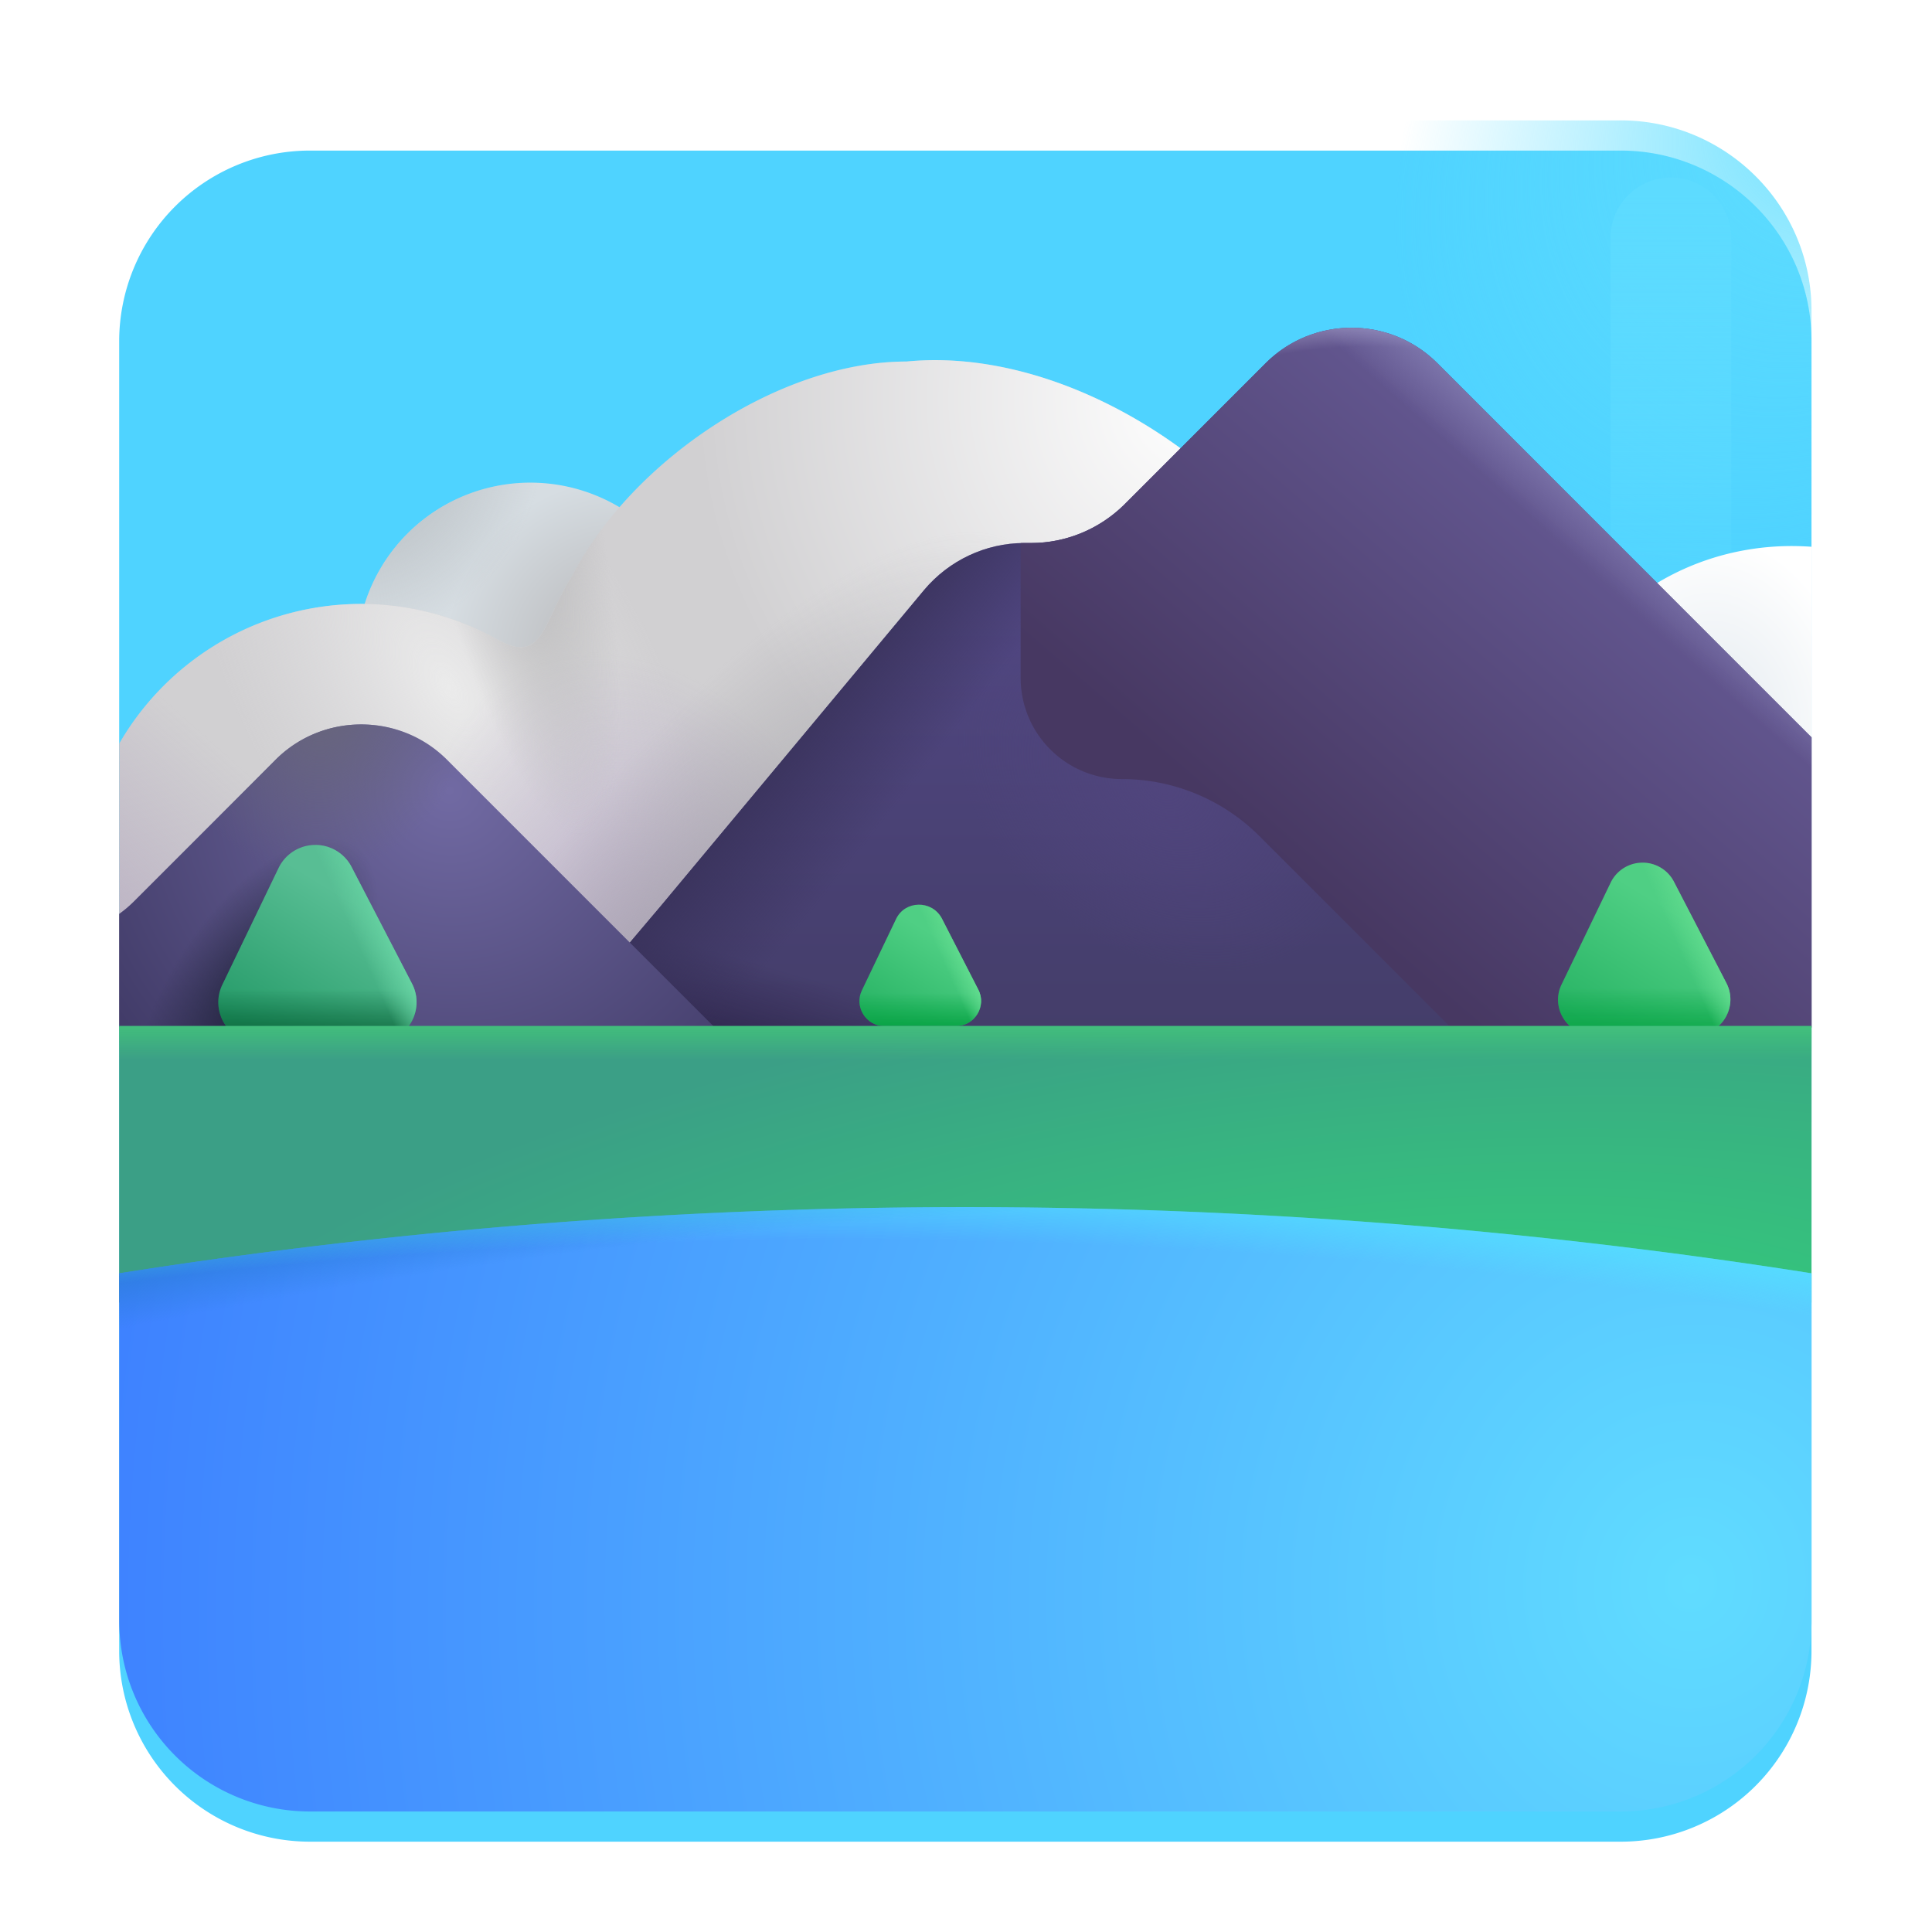 <svg xmlns="http://www.w3.org/2000/svg" fill="none" viewBox="0 0 32 32"><g filter="url(#svg-b600ff3b-ad90-492c-bf7a-df1f6a3383ec-a)"><path fill="#4FD3FF" d="M26.845 1.994H5.134a3.16 3.16 0 0 0-3.16 3.16v21.69a3.16 3.16 0 0 0 3.16 3.16h21.71a3.16 3.16 0 0 0 3.16-3.16v-21.7c0-1.74-1.42-3.15-3.16-3.15"/></g><path fill="url(#svg-d6ef7dbe-c82b-42f7-8cb4-ef443ac1fba9-b)" d="M26.845 1.994H5.134a3.16 3.16 0 0 0-3.16 3.16v21.69a3.16 3.16 0 0 0 3.16 3.16h21.71a3.16 3.16 0 0 0 3.16-3.16v-21.7c0-1.74-1.42-3.15-3.16-3.15"/><g filter="url(#svg-f70fedd8-58e8-4a3f-9a44-a87834e58aea-c)"><path stroke="url(#svg-77e597cf-b2c3-407c-8812-3a63c41202ba-d)" stroke-linecap="round" stroke-width="2" d="M27.675 12.803V3.94"/></g><path fill="url(#svg-a83e1cbb-aa45-4604-a99d-8b0e79ba0769-e)" d="M8.785 13.754a2.88 2.88 0 1 0 0-5.76 2.88 2.88 0 0 0 0 5.76"/><path fill="url(#svg-76ed3d22-a636-485d-9bda-c8d2a16e658f-f)" d="M8.785 13.754a2.88 2.88 0 1 0 0-5.76 2.88 2.88 0 0 0 0 5.76"/><path fill="#D1D0D2" d="M9.473 9.545c.997-1.925 3.437-3.557 5.541-3.557 3.454-.34 7.805 3.15 7.805 7.316 0 3.29-4.514 5.96-7.804 5.96h-9.03a4.63 4.63 0 0 1-4.01-2.312v-4.636a4.625 4.625 0 0 1 6.262-1.725c.768.43.753-.296 1.236-1.046"/><path fill="url(#svg-b3f2a0f3-2976-4465-a0e1-b28e94502585-g)" d="M9.473 9.545c.997-1.925 3.437-3.557 5.541-3.557 3.454-.34 7.805 3.15 7.805 7.316 0 3.29-4.514 5.96-7.804 5.96h-9.03a4.63 4.63 0 0 1-4.01-2.312v-4.636a4.625 4.625 0 0 1 6.262-1.725c.768.43.753-.296 1.236-1.046"/><path fill="url(#svg-8b4ab0e7-b221-4b13-9e3d-441a19ad1363-h)" d="M9.473 9.545c.997-1.925 3.437-3.557 5.541-3.557 3.454-.34 7.805 3.15 7.805 7.316 0 3.29-4.514 5.96-7.804 5.96h-9.03a4.63 4.63 0 0 1-4.01-2.312v-4.636a4.625 4.625 0 0 1 6.262-1.725c.768.43.753-.296 1.236-1.046"/><path fill="url(#svg-5c7eb6fc-8aa2-462a-bbd3-0c32c2736e1f-i)" d="M9.473 9.545c.997-1.925 3.437-3.557 5.541-3.557 3.454-.34 7.805 3.15 7.805 7.316 0 3.29-4.514 5.96-7.804 5.96h-9.03a4.63 4.63 0 0 1-4.01-2.312v-4.636a4.625 4.625 0 0 1 6.262-1.725c.768.43.753-.296 1.236-1.046"/><path fill="url(#svg-09ee7284-5b65-43fc-a9b5-bb1f65269d11-j)" d="M9.473 9.545c.997-1.925 3.437-3.557 5.541-3.557 3.454-.34 7.805 3.15 7.805 7.316 0 3.29-4.514 5.96-7.804 5.96h-9.03a4.63 4.63 0 0 1-4.01-2.312v-4.636a4.625 4.625 0 0 1 6.262-1.725c.768.43.753-.296 1.236-1.046"/><path fill="url(#svg-19a06c0a-68c8-4de5-95ff-8bd7e355c294-k)" d="M9.473 9.545c.997-1.925 3.437-3.557 5.541-3.557 3.454-.34 7.805 3.15 7.805 7.316 0 3.29-4.514 5.96-7.804 5.96h-9.03a4.63 4.63 0 0 1-4.01-2.312v-4.636a4.625 4.625 0 0 1 6.262-1.725c.768.43.753-.296 1.236-1.046"/><path fill="url(#svg-7ad63514-7b45-4a89-b7ab-7fba40b3854f-l)" d="M9.473 9.545c.997-1.925 3.437-3.557 5.541-3.557 3.454-.34 7.805 3.15 7.805 7.316 0 3.29-4.514 5.96-7.804 5.96h-9.03a4.63 4.63 0 0 1-4.01-2.312v-4.636a4.625 4.625 0 0 1 6.262-1.725c.768.43.753-.296 1.236-1.046"/><path fill="url(#svg-c7d0af68-3599-4129-8088-9db88ea46c9c-m)" d="M30.005 9.056a5 5 0 0 0-.325-.012c-2.278 0-4.125 1.725-4.125 3.852 0 2.128 1.847 3.852 4.125 3.852q.165 0 .325-.011z"/><path fill="url(#svg-340a761a-6406-4ac9-a5c7-e31404bef4b0-n)" d="m30.005 12.214-6.2-6.2c-.78-.78-2.06-.78-2.84 0l-2.35 2.35c-.41.4-.96.63-1.53.63h-.12c-.64 0-1.25.29-1.66.78l-4.35 5.22-5.64 6.67c-.78.78-.78 2.06 0 2.84l24.643-7.485h.047z"/><path fill="url(#svg-380e1bd7-dff9-4b36-ac04-db22917363bd-o)" d="m30.005 12.214-6.2-6.2c-.78-.78-2.06-.78-2.84 0l-2.35 2.35c-.41.4-.96.63-1.53.63h-.12c-.64 0-1.25.29-1.66.78l-4.35 5.22-5.64 6.67c-.78.78-.78 2.06 0 2.84l24.643-7.485h.047z"/><path fill="url(#svg-86dc96b8-fd2c-46e3-8c8c-bf650fb31f37-p)" d="m30.005 12.214-6.2-6.2c-.78-.78-2.06-.78-2.84 0l-2.35 2.35c-.41.4-.96.63-1.53.63h-.12c-.64 0-1.25.29-1.66.78l-4.35 5.22-5.64 6.67c-.78.78-.78 2.06 0 2.84l24.643-7.485h.047z"/><path fill="url(#svg-d6d204b9-3ad5-41d8-a91b-9e3be62254e9-q)" d="m30.005 12.214-6.2-6.2c-.78-.78-2.06-.78-2.84 0l-2.35 2.35c-.41.4-.96.63-1.53.63h-.12c-.64 0-1.25.29-1.66.78l-4.35 5.22-5.64 6.67c-.78.78-.78 2.06 0 2.84l24.643-7.485h.047z"/><path fill="url(#svg-14cc8329-55fe-4a87-98ba-0f04282f4c5f-r)" d="m25.411 18.4-4.556-4.556c-.6-.6-1.42-.94-2.27-.94-.93 0-1.68-.75-1.68-1.68v-2.23h.18a2.2 2.2 0 0 0 1.53-.63l2.35-2.35c.78-.78 2.06-.78 2.84 0l6.2 6.2v4.806h-.047z"/><path fill="url(#svg-78a2dde2-831f-41a7-b29f-2e239971a22a-s)" d="m25.411 18.4-4.556-4.556c-.6-.6-1.42-.94-2.27-.94-.93 0-1.68-.75-1.68-1.68v-2.23h.18a2.2 2.2 0 0 0 1.53-.63l2.35-2.35c.78-.78 2.06-.78 2.84 0l6.2 6.2v4.806h-.047z"/><path fill="url(#svg-74b363d6-1762-4b53-8dfb-314accfd4227-t)" d="m25.411 18.4-4.556-4.556c-.6-.6-1.42-.94-2.27-.94-.93 0-1.68-.75-1.68-1.68v-2.23h.18a2.2 2.2 0 0 0 1.53-.63l2.35-2.35c.78-.78 2.06-.78 2.84 0l6.2 6.2v4.806h-.047z"/><path fill="url(#svg-2a394b1b-9ceb-458a-8ccc-83e0c233e519-u)" d="m1.974 17.008 5.34 4.02h8.534l-8.444-8.444c-.78-.78-2.06-.78-2.84 0l-2.35 2.35a2 2 0 0 1-.24.203z"/><path fill="url(#svg-67d7cddc-9f7c-4957-af7c-7160a895041c-v)" d="m1.974 17.008 5.34 4.02h8.534l-8.444-8.444c-.78-.78-2.06-.78-2.84 0l-2.35 2.35a2 2 0 0 1-.24.203z"/><path fill="url(#svg-89d10414-003c-4196-9c2b-471c857787f2-w)" d="m1.974 17.008 5.34 4.02h8.534l-8.444-8.444c-.78-.78-2.06-.78-2.84 0l-2.35 2.35a2 2 0 0 1-.24.203z"/><g filter="url(#svg-a529a4a4-131f-456b-9d78-49e772cfa1c9-x)"><path fill="url(#svg-1c8603c3-13d5-4394-a15a-67ab7278509f-y)" d="m14.595 15.214-.57 1.19c-.13.27.07.59.37.59h1.19c.31 0 .51-.33.37-.6l-.61-1.19c-.17-.3-.6-.29-.75.01"/><path fill="url(#svg-21d4c096-c249-477b-8f98-5fb273bb050f-z)" d="m14.595 15.214-.57 1.19c-.13.27.07.59.37.59h1.19c.31 0 .51-.33.37-.6l-.61-1.19c-.17-.3-.6-.29-.75.01"/><path fill="url(#svg-c4a52fa5-fc00-44eb-9862-ee2bc3371d64-A)" d="m14.595 15.214-.57 1.19c-.13.27.07.59.37.59h1.19c.31 0 .51-.33.37-.6l-.61-1.19c-.17-.3-.6-.29-.75.01"/></g><g filter="url(#svg-42ba5c10-eb74-43ee-9f4a-494e55a0810c-B)"><path fill="url(#svg-c16375e2-80cf-4fcf-9cef-01a1142a5d0c-C)" d="m4.365 14.374-.93 1.93c-.22.45.11.97.61.97h1.93c.5 0 .83-.53.6-.98l-1-1.93a.676.676 0 0 0-1.21.01"/><path fill="url(#svg-66583298-9929-4e32-9a08-0c54c4f85c7c-D)" d="m4.365 14.374-.93 1.93c-.22.45.11.97.61.97h1.93c.5 0 .83-.53.6-.98l-1-1.93a.676.676 0 0 0-1.21.01"/><path fill="url(#svg-b19a60d1-db69-405d-a773-d750bc263448-E)" d="m4.365 14.374-.93 1.93c-.22.45.11.97.61.97h1.93c.5 0 .83-.53.6-.98l-1-1.93a.676.676 0 0 0-1.21.01"/></g><g filter="url(#svg-136095a8-6c75-4d97-b89f-5b5bc399d1bf-F)"><path fill="url(#svg-36122f10-aeb4-4d22-91d3-303c0274d482-G)" d="m26.425 14.624-.81 1.68c-.19.39.1.84.53.84h1.68c.44 0 .72-.47.52-.86l-.87-1.68a.586.586 0 0 0-1.05.02"/><path fill="url(#svg-294bc931-2192-41e3-84a2-fc8281fadbe6-H)" d="m26.425 14.624-.81 1.68c-.19.39.1.84.53.84h1.68c.44 0 .72-.47.52-.86l-.87-1.68a.586.586 0 0 0-1.05.02"/><path fill="url(#svg-2e6fac0b-9226-49df-92cf-ef29f64a4e8f-I)" d="m26.425 14.624-.81 1.68c-.19.39.1.84.53.84h1.68c.44 0 .72-.47.52-.86l-.87-1.68a.586.586 0 0 0-1.05.02"/></g><path fill="url(#svg-7350793c-1acf-4c0c-88d0-209e9765fbe3-J)" d="M30.005 16.994H1.974v4.58h28.03z"/><path fill="url(#svg-802cfcba-9d4b-4878-8474-a8ddd09d5b41-K)" d="M30.005 16.994H1.974v4.58h28.03z"/><path fill="url(#svg-4ad4e069-753d-46c8-8f3e-48e04264422e-L)" d="M30.005 21.09a90 90 0 0 0-14.02-1.096 90 90 0 0 0-14.01 1.096v5.754a3.16 3.16 0 0 0 3.16 3.16h21.71a3.16 3.16 0 0 0 3.16-3.16z"/><path fill="url(#svg-0454da91-1cc6-49dc-abd9-f96b85ee3c3b-M)" d="M30.005 21.09a90 90 0 0 0-14.02-1.096 90 90 0 0 0-14.01 1.096v5.754a3.16 3.16 0 0 0 3.16 3.16h21.71a3.16 3.16 0 0 0 3.16-3.16z"/><path fill="url(#svg-059eff83-f870-488c-980e-8760590e2c89-N)" d="M30.005 21.09a90 90 0 0 0-14.02-1.096 90 90 0 0 0-14.01 1.096v5.754a3.16 3.16 0 0 0 3.16 3.16h21.71a3.16 3.16 0 0 0 3.16-3.16z"/><defs><radialGradient id="svg-d6ef7dbe-c82b-42f7-8cb4-ef443ac1fba9-b" cx="0" cy="0" r="1" gradientTransform="matrix(-6.167 6.595 -4.883 -4.566 30.93 1.412)" gradientUnits="userSpaceOnUse"><stop stop-color="#60DEFF"/><stop offset="1" stop-color="#60DEFF" stop-opacity="0"/></radialGradient><radialGradient id="svg-a83e1cbb-aa45-4604-a99d-8b0e79ba0769-e" cx="0" cy="0" r="1" gradientTransform="matrix(-2.286 -1.869 1.869 -2.286 10.31 10.874)" gradientUnits="userSpaceOnUse"><stop stop-color="#B4B3B5"/><stop offset="1" stop-color="#D6DDE2"/></radialGradient><radialGradient id="svg-76ed3d22-a636-485d-9bda-c8d2a16e658f-f" cx="0" cy="0" r="1" gradientTransform="rotate(102.875 -.07 5.97)scale(3.254)" gradientUnits="userSpaceOnUse"><stop stop-color="#ACB2B6"/><stop offset="1" stop-color="#ACB2B6" stop-opacity="0"/></radialGradient><radialGradient id="svg-b3f2a0f3-2976-4465-a0e1-b28e94502585-g" cx="0" cy="0" r="1" gradientTransform="rotate(122.998 8.15 8.684)scale(8.321 8.344)" gradientUnits="userSpaceOnUse"><stop stop-color="#fff"/><stop offset="1" stop-color="#fff" stop-opacity="0"/></radialGradient><radialGradient id="svg-8b4ab0e7-b221-4b13-9e3d-441a19ad1363-h" cx="0" cy="0" r="1" gradientTransform="rotate(149.534 2.162 6.7)scale(3.339 6.282)" gradientUnits="userSpaceOnUse"><stop stop-color="#EBEBEB"/><stop offset="1" stop-color="#E1E0E2" stop-opacity="0"/></radialGradient><radialGradient id="svg-5c7eb6fc-8aa2-462a-bbd3-0c32c2736e1f-i" cx="0" cy="0" r="1" gradientTransform="rotate(-110.556 11.73 4.804)scale(6.943 4.208)" gradientUnits="userSpaceOnUse"><stop stop-color="#B2A1C5"/><stop offset="1" stop-color="#B2A1C5" stop-opacity="0"/></radialGradient><radialGradient id="svg-19a06c0a-68c8-4de5-95ff-8bd7e355c294-k" cx="0" cy="0" r="1" gradientTransform="matrix(5.76 -8.383 3.036 2.086 11.253 17.428)" gradientUnits="userSpaceOnUse"><stop stop-color="#A19FA5"/><stop offset="1" stop-color="#A19FA5" stop-opacity="0"/></radialGradient><radialGradient id="svg-7ad63514-7b45-4a89-b7ab-7fba40b3854f-l" cx="0" cy="0" r="1" gradientTransform="rotate(77.3 -.695 9.08)scale(6.226 1.447)" gradientUnits="userSpaceOnUse"><stop stop-color="#B4B4B5"/><stop offset="1" stop-color="#B4B4B5" stop-opacity="0"/></radialGradient><radialGradient id="svg-c7d0af68-3599-4129-8088-9db88ea46c9c-m" cx="0" cy="0" r="1" gradientTransform="matrix(2.227 -.471 .638 3.017 28.531 11.861)" gradientUnits="userSpaceOnUse"><stop offset=".187" stop-color="#EAEFF3"/><stop offset="1" stop-color="#fff"/></radialGradient><radialGradient id="svg-380e1bd7-dff9-4b36-ac04-db22917363bd-o" cx="0" cy="0" r="1" gradientTransform="rotate(124.992 6.243 11.515)scale(2.771 3.672)" gradientUnits="userSpaceOnUse"><stop stop-color="#50457D"/><stop offset="1" stop-color="#50457D" stop-opacity="0"/></radialGradient><radialGradient id="svg-78a2dde2-831f-41a7-b29f-2e239971a22a-s" cx="0" cy="0" r="1" gradientTransform="matrix(0 -13.543 10.819 0 22.667 18.4)" gradientUnits="userSpaceOnUse"><stop offset=".935" stop-color="#A49EC8" stop-opacity="0"/><stop offset=".983" stop-color="#A49EC8"/></radialGradient><radialGradient id="svg-2a394b1b-9ceb-458a-8ccc-83e0c233e519-u" cx="0" cy="0" r="1" gradientTransform="rotate(125.218 .334 8.475)scale(6.598 6.719)" gradientUnits="userSpaceOnUse"><stop stop-color="#716AA3"/><stop offset="1" stop-color="#423C69"/></radialGradient><radialGradient id="svg-67d7cddc-9f7c-4957-af7c-7160a895041c-v" cx="0" cy="0" r="1" gradientTransform="rotate(-146.826 4.574 7.627)scale(1.423 3.003)" gradientUnits="userSpaceOnUse"><stop stop-color="#21233C"/><stop offset="1" stop-color="#21233C" stop-opacity="0"/></radialGradient><radialGradient id="svg-89d10414-003c-4196-9c2b-471c857787f2-w" cx="0" cy="0" r="1" gradientTransform="matrix(-.677 2.64 -2.388 -.613 5.313 11.768)" gradientUnits="userSpaceOnUse"><stop stop-color="#68667C"/><stop offset="1" stop-color="#68667C" stop-opacity="0"/></radialGradient><radialGradient id="svg-7350793c-1acf-4c0c-88d0-209e9765fbe3-J" cx="0" cy="0" r="1" gradientTransform="matrix(-.625 -7.125 22.185 -1.946 23.412 23.063)" gradientUnits="userSpaceOnUse"><stop offset=".117" stop-color="#33CE7A"/><stop offset="1" stop-color="#3B9F86"/></radialGradient><radialGradient id="svg-4ad4e069-753d-46c8-8f3e-48e04264422e-L" cx="0" cy="0" r="1" gradientTransform="rotate(-168.326 15.24 11.563)scale(33.566 36.666)" gradientUnits="userSpaceOnUse"><stop stop-color="#60DCFF"/><stop offset=".889" stop-color="#3974FF"/></radialGradient><radialGradient id="svg-0454da91-1cc6-49dc-abd9-f96b85ee3c3b-M" cx="0" cy="0" r="1" gradientTransform="matrix(-1.375 -13.813 38.677 -3.85 13.787 33)" gradientUnits="userSpaceOnUse"><stop offset=".911" stop-color="#287CD6" stop-opacity="0"/><stop offset="1" stop-color="#287CD6"/></radialGradient><radialGradient id="svg-059eff83-f870-488c-980e-8760590e2c89-N" cx="0" cy="0" r="1" gradientTransform="matrix(.328 -15.125 42.352 .918 15.662 34.375)" gradientUnits="userSpaceOnUse"><stop offset=".911" stop-color="#51EBFF" stop-opacity="0"/><stop offset="1" stop-color="#51EBFF"/></radialGradient><linearGradient id="svg-77e597cf-b2c3-407c-8812-3a63c41202ba-d" x1="27.875" x2="27.875" y1="3.239" y2="11.219" gradientUnits="userSpaceOnUse"><stop stop-color="#5DDBFF"/><stop offset="1" stop-color="#5DDBFF" stop-opacity="0"/></linearGradient><linearGradient id="svg-09ee7284-5b65-43fc-a9b5-bb1f65269d11-j" x1="1.395" x2="4.341" y1="16.323" y2="13.005" gradientUnits="userSpaceOnUse"><stop stop-color="#B6ABC0"/><stop offset="1" stop-color="#B6ABC0" stop-opacity="0"/></linearGradient><linearGradient id="svg-340a761a-6406-4ac9-a5c7-e31404bef4b0-n" x1="18.652" x2="18.652" y1="10.125" y2="20" gradientUnits="userSpaceOnUse"><stop stop-color="#504681"/><stop offset="1" stop-color="#3F3A60"/></linearGradient><linearGradient id="svg-86dc96b8-fd2c-46e3-8c8c-bf650fb31f37-p" x1="12.453" x2="13.132" y1="18.472" y2="16.123" gradientUnits="userSpaceOnUse"><stop stop-color="#21183B"/><stop offset="1" stop-color="#21183B" stop-opacity="0"/></linearGradient><linearGradient id="svg-d6d204b9-3ad5-41d8-a91b-9e3be62254e9-q" x1="12.892" x2="14.688" y1="12.115" y2="13.541" gradientUnits="userSpaceOnUse"><stop stop-color="#39325B"/><stop offset="1" stop-color="#39325B" stop-opacity="0"/></linearGradient><linearGradient id="svg-14cc8329-55fe-4a87-98ba-0f04282f4c5f-r" x1="20.37" x2="25.145" y1="13.531" y2="7.993" gradientUnits="userSpaceOnUse"><stop stop-color="#473862"/><stop offset="1" stop-color="#62568F"/></linearGradient><linearGradient id="svg-74b363d6-1762-4b53-8dfb-314accfd4227-t" x1="26.616" x2="24.326" y1="5.093" y2="7.664" gradientUnits="userSpaceOnUse"><stop offset=".302" stop-color="#A7A7D7"/><stop offset="1" stop-color="#A7A7D7" stop-opacity="0"/></linearGradient><linearGradient id="svg-1c8603c3-13d5-4394-a15a-67ab7278509f-y" x1="14.527" x2="15.393" y1="16.994" y2="15.591" gradientUnits="userSpaceOnUse"><stop stop-color="#29B465"/><stop offset="1" stop-color="#4FCF84"/></linearGradient><linearGradient id="svg-21d4c096-c249-477b-8f98-5fb273bb050f-z" x1="14.992" x2="14.992" y1="17.136" y2="16.447" gradientUnits="userSpaceOnUse"><stop stop-color="#01A13E"/><stop offset="1" stop-color="#01A13E" stop-opacity="0"/></linearGradient><linearGradient id="svg-c4a52fa5-fc00-44eb-9862-ee2bc3371d64-A" x1="15.743" x2="15.4" y1="15.835" y2="15.989" gradientUnits="userSpaceOnUse"><stop offset=".122" stop-color="#5FDA8D"/><stop offset="1" stop-color="#5FDA8D" stop-opacity="0"/></linearGradient><linearGradient id="svg-c16375e2-80cf-4fcf-9cef-01a1142a5d0c-C" x1="4.25" x2="5.663" y1="17.274" y2="14.987" gradientUnits="userSpaceOnUse"><stop stop-color="#269B69"/><stop offset="1" stop-color="#58BE94"/></linearGradient><linearGradient id="svg-66583298-9929-4e32-9a08-0c54c4f85c7c-D" x1="5.007" x2="5.007" y1="17.506" y2="16.382" gradientUnits="userSpaceOnUse"><stop stop-color="#01542B"/><stop offset="1" stop-color="#01542B" stop-opacity="0"/></linearGradient><linearGradient id="svg-b19a60d1-db69-405d-a773-d750bc263448-E" x1="6.231" x2="5.672" y1="15.383" y2="15.634" gradientUnits="userSpaceOnUse"><stop offset=".122" stop-color="#65D1A1"/><stop offset="1" stop-color="#65D1A1" stop-opacity="0"/></linearGradient><linearGradient id="svg-36122f10-aeb4-4d22-91d3-303c0274d482-G" x1="26.324" x2="27.556" y1="17.144" y2="15.154" gradientUnits="userSpaceOnUse"><stop stop-color="#29B465"/><stop offset="1" stop-color="#4FCF84"/></linearGradient><linearGradient id="svg-294bc931-2192-41e3-84a2-fc8281fadbe6-H" x1="26.983" x2="26.983" y1="17.346" y2="16.367" gradientUnits="userSpaceOnUse"><stop stop-color="#01A13E"/><stop offset="1" stop-color="#01A13E" stop-opacity="0"/></linearGradient><linearGradient id="svg-2e6fac0b-9226-49df-92cf-ef29f64a4e8f-I" x1="28.047" x2="27.561" y1="15.498" y2="15.715" gradientUnits="userSpaceOnUse"><stop offset=".122" stop-color="#5FDA8D"/><stop offset="1" stop-color="#5FDA8D" stop-opacity="0"/></linearGradient><linearGradient id="svg-802cfcba-9d4b-4878-8474-a8ddd09d5b41-K" x1="15.989" x2="15.989" y1="16.797" y2="17.547" gradientUnits="userSpaceOnUse"><stop stop-color="#45C978"/><stop offset="1" stop-color="#45C978" stop-opacity="0"/></linearGradient><filter id="svg-b600ff3b-ad90-492c-bf7a-df1f6a3383ec-a" width="28.03" height="28.51" x="1.974" y="1.994" color-interpolation-filters="sRGB" filterUnits="userSpaceOnUse"><feFlood flood-opacity="0" result="BackgroundImageFix"/><feBlend in="SourceGraphic" in2="BackgroundImageFix" result="shape"/><feColorMatrix in="SourceAlpha" result="hardAlpha" values="0 0 0 0 0 0 0 0 0 0 0 0 0 0 0 0 0 0 127 0"/><feOffset dy=".5"/><feGaussianBlur stdDeviation="2"/><feComposite in2="hardAlpha" k2="-1" k3="1" operator="arithmetic"/><feColorMatrix values="0 0 0 0 0.275 0 0 0 0 0.588 0 0 0 0 0.741 0 0 0 1 0"/><feBlend in2="shape" result="effect1_innerShadow_18_5296"/></filter><filter id="svg-f70fedd8-58e8-4a3f-9a44-a87834e58aea-c" width="6" height="14.865" x="24.675" y=".939" color-interpolation-filters="sRGB" filterUnits="userSpaceOnUse"><feFlood flood-opacity="0" result="BackgroundImageFix"/><feBlend in="SourceGraphic" in2="BackgroundImageFix" result="shape"/><feGaussianBlur result="effect1_foregroundBlur_18_5296" stdDeviation="1"/></filter><filter id="svg-a529a4a4-131f-456b-9d78-49e772cfa1c9-x" width="2.266" height="2.01" x="13.984" y="14.984" color-interpolation-filters="sRGB" filterUnits="userSpaceOnUse"><feFlood flood-opacity="0" result="BackgroundImageFix"/><feBlend in="SourceGraphic" in2="BackgroundImageFix" result="shape"/><feColorMatrix in="SourceAlpha" result="hardAlpha" values="0 0 0 0 0 0 0 0 0 0 0 0 0 0 0 0 0 0 127 0"/><feOffset dx=".25"/><feGaussianBlur stdDeviation=".25"/><feComposite in2="hardAlpha" k2="-1" k3="1" operator="arithmetic"/><feColorMatrix values="0 0 0 0 0.137 0 0 0 0 0.518 0 0 0 0 0.333 0 0 0 1 0"/><feBlend in2="shape" result="effect1_innerShadow_18_5296"/></filter><filter id="svg-42ba5c10-eb74-43ee-9f4a-494e55a0810c-B" width="3.534" height="3.28" x="3.365" y="13.994" color-interpolation-filters="sRGB" filterUnits="userSpaceOnUse"><feFlood flood-opacity="0" result="BackgroundImageFix"/><feBlend in="SourceGraphic" in2="BackgroundImageFix" result="shape"/><feColorMatrix in="SourceAlpha" result="hardAlpha" values="0 0 0 0 0 0 0 0 0 0 0 0 0 0 0 0 0 0 127 0"/><feOffset dx=".25"/><feGaussianBlur stdDeviation=".25"/><feComposite in2="hardAlpha" k2="-1" k3="1" operator="arithmetic"/><feColorMatrix values="0 0 0 0 0.157 0 0 0 0 0.42 0 0 0 0 0.329 0 0 0 1 0"/><feBlend in2="shape" result="effect1_innerShadow_18_5296"/></filter><filter id="svg-136095a8-6c75-4d97-b89f-5b5bc399d1bf-F" width="3.105" height="2.856" x="25.555" y="14.287" color-interpolation-filters="sRGB" filterUnits="userSpaceOnUse"><feFlood flood-opacity="0" result="BackgroundImageFix"/><feBlend in="SourceGraphic" in2="BackgroundImageFix" result="shape"/><feColorMatrix in="SourceAlpha" result="hardAlpha" values="0 0 0 0 0 0 0 0 0 0 0 0 0 0 0 0 0 0 127 0"/><feOffset dx=".25"/><feGaussianBlur stdDeviation=".25"/><feComposite in2="hardAlpha" k2="-1" k3="1" operator="arithmetic"/><feColorMatrix values="0 0 0 0 0.137 0 0 0 0 0.518 0 0 0 0 0.333 0 0 0 1 0"/><feBlend in2="shape" result="effect1_innerShadow_18_5296"/></filter></defs></svg>